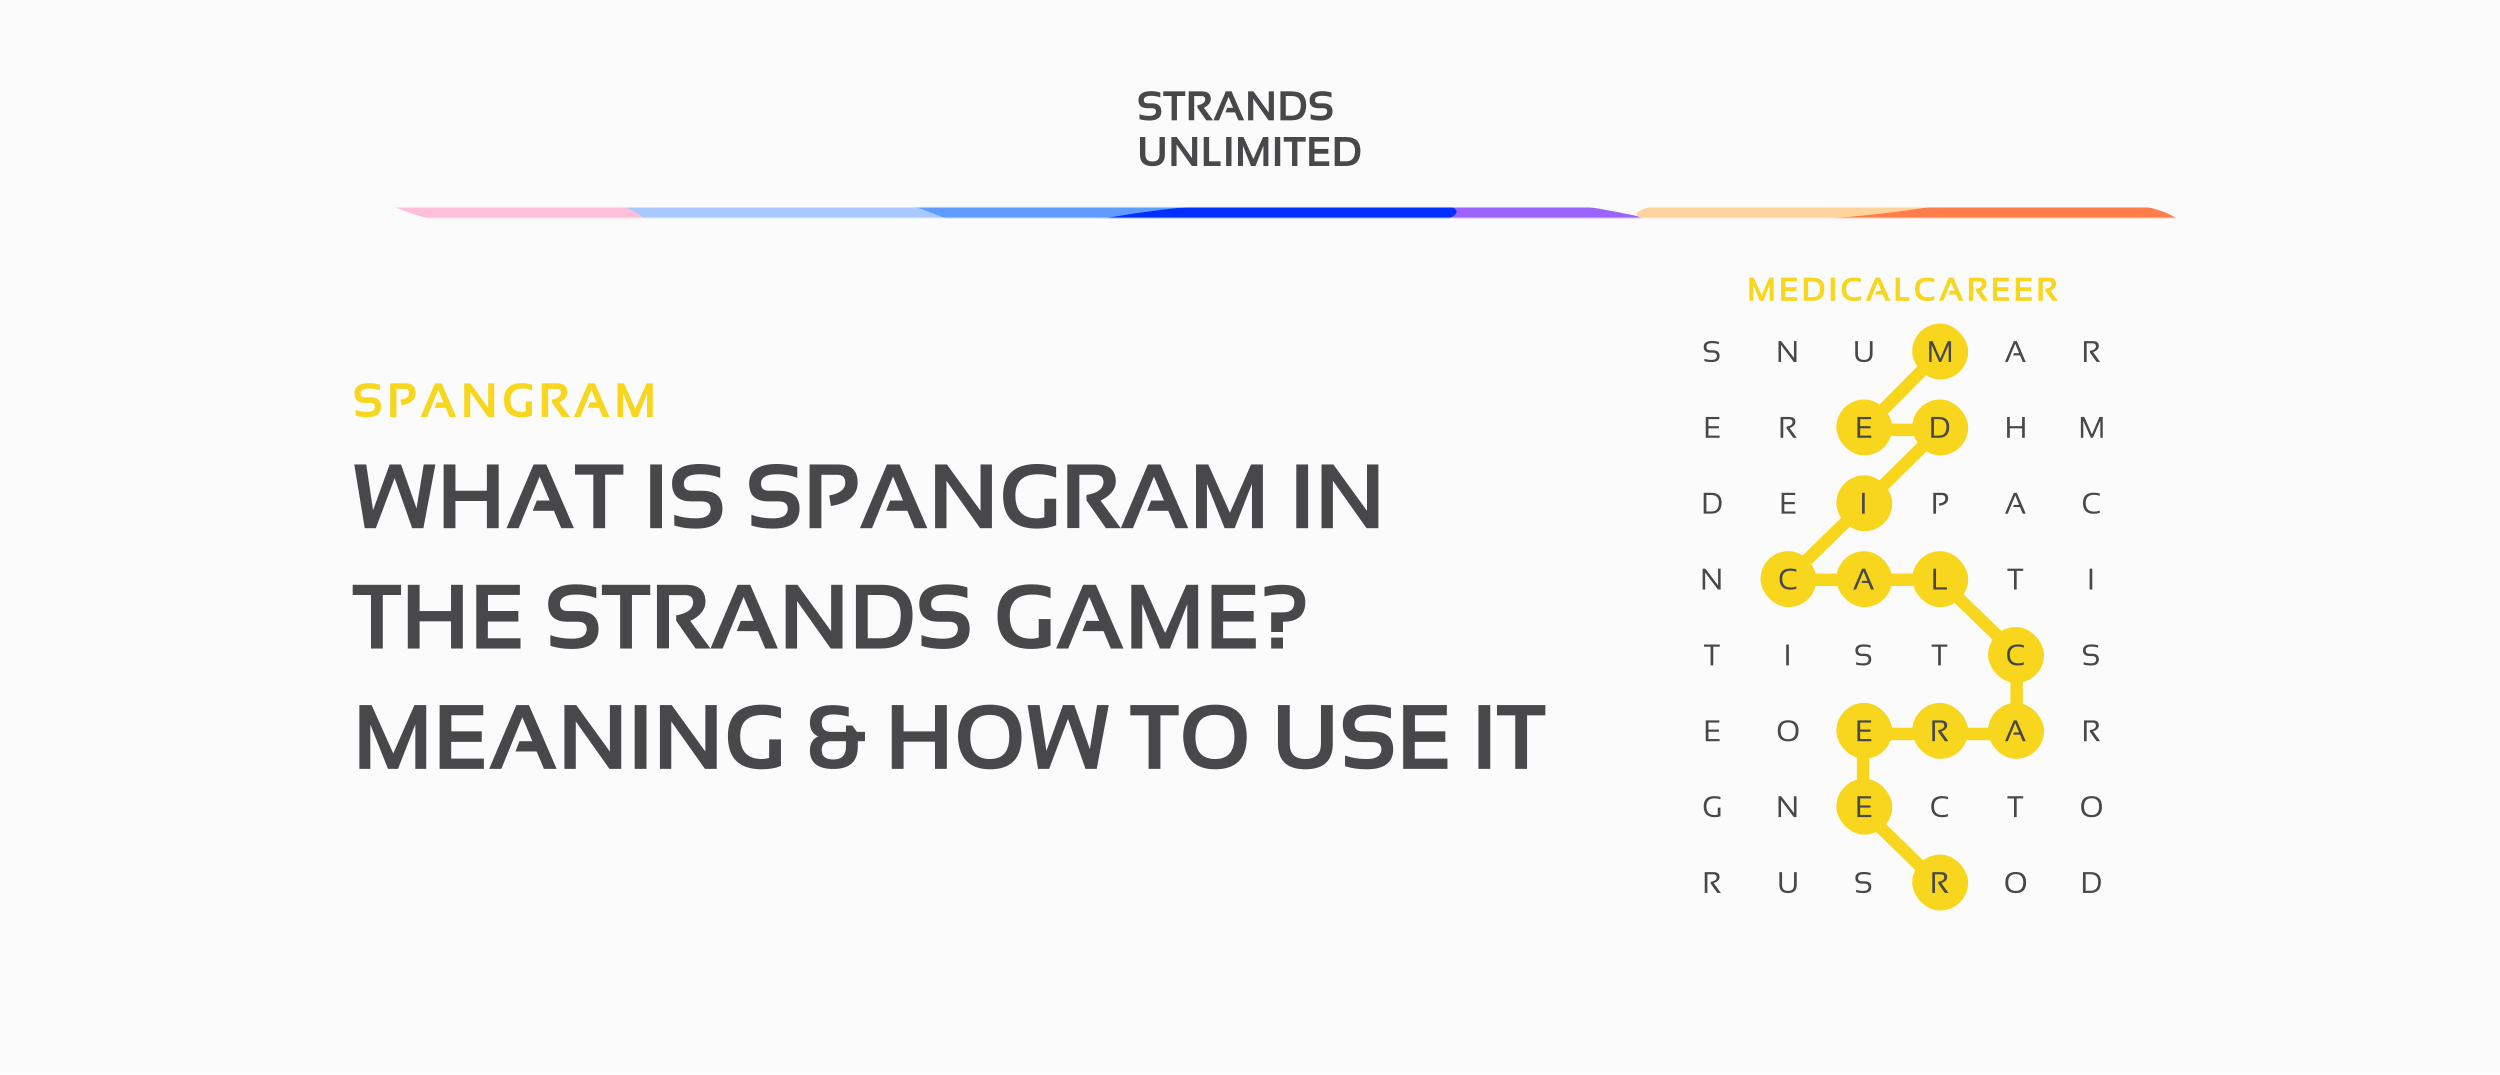 <svg width="1205" height="518" viewBox="0 0 1205 518" fill="none" xmlns="http://www.w3.org/2000/svg">
<g clip-path="url(#clip0_3264_369)">
<rect width="1205" height="518" fill="#FDFDFD"/>
<rect width="1205" height="518" fill="#FBFBFB"/>
<path d="M549.221 57.414V55.07C550.62 55.591 552.202 55.852 553.967 55.852C556.109 55.852 557.18 55.135 557.18 53.703C557.18 52.661 556.522 52.141 555.207 52.141H553.02C550.161 52.141 548.732 50.839 548.732 48.234C548.732 45.37 550.767 43.938 554.836 43.938C556.398 43.938 557.88 44.165 559.279 44.621V46.965C557.88 46.444 556.398 46.184 554.836 46.184C552.492 46.184 551.32 46.867 551.32 48.234C551.32 49.276 551.887 49.797 553.02 49.797H555.207C558.247 49.797 559.768 51.099 559.768 53.703C559.768 56.633 557.834 58.098 553.967 58.098C552.202 58.098 550.62 57.87 549.221 57.414ZM571.296 44.035V46.281H567.292V58H564.704V46.281H560.7V44.035H571.296ZM572.97 57.98V44.035H579.318C582.17 44.035 583.595 45.282 583.595 47.775C583.595 49.462 582.485 50.858 580.265 51.965L584.689 58H581.427L577.179 51.916V50.734C579.653 50.311 580.89 49.351 580.89 47.853C580.89 46.825 580.311 46.31 579.152 46.31H575.607V57.98H572.97ZM587.555 58H584.899L590.827 44.035H593.61L599.664 58H596.881L595.289 54.191H590.651L591.539 51.945H594.352L592.155 46.701L587.555 58ZM601.573 58V44.035H604.161L611.534 54.211V44.035H614.025V58H611.437L604.064 47.609V58H601.573ZM622.633 55.754C625.53 55.754 626.979 54.048 626.979 50.637C626.979 47.733 625.53 46.281 622.633 46.281H619.752V55.754H622.633ZM617.164 58V44.035H622.633C627.255 44.035 629.566 46.236 629.566 50.637C629.566 55.546 627.255 58 622.633 58H617.164ZM631.729 57.414V55.07C633.129 55.591 634.711 55.852 636.475 55.852C638.617 55.852 639.688 55.135 639.688 53.703C639.688 52.661 639.031 52.141 637.716 52.141H635.528C632.67 52.141 631.241 50.839 631.241 48.234C631.241 45.37 633.276 43.938 637.345 43.938C638.907 43.938 640.388 44.165 641.788 44.621V46.965C640.388 46.444 638.907 46.184 637.345 46.184C635.001 46.184 633.829 46.867 633.829 48.234C633.829 49.276 634.395 49.797 635.528 49.797H637.716C640.756 49.797 642.276 51.099 642.276 53.703C642.276 56.633 640.343 58.098 636.475 58.098C634.711 58.098 633.129 57.87 631.729 57.414Z" fill="#48484A"/>
<path d="M549.465 74.512V66.035H552.053V74.512C552.053 76.738 553.192 77.852 555.471 77.852C557.749 77.852 558.889 76.738 558.889 74.512V66.035H561.477V74.512C561.477 78.236 559.475 80.098 555.471 80.098C551.467 80.098 549.465 78.236 549.465 74.512ZM564.606 80V66.035H567.194L574.567 76.211V66.035H577.057V80H574.47L567.096 69.609V80H564.606ZM582.785 66.035V77.754H588.332V80H580.197V66.035H582.785ZM593.571 66.035V80H590.983V66.035H593.571ZM596.71 80V66.035H599.396L604.132 76.631L608.771 66.035H611.359V80H608.966V70.273L605.177 80H602.97L599.103 70.273V80H596.71ZM617.076 66.035V80H614.488V66.035H617.076ZM629.346 66.035V68.281H625.343V80H622.755V68.281H618.751V66.035H629.346ZM640.582 66.035V68.262H633.589V71.777H640.25V74.092H633.56V77.754H640.718V80H631.021V66.035H640.582ZM648.78 77.754C651.677 77.754 653.125 76.048 653.125 72.637C653.125 69.733 651.677 68.281 648.78 68.281H645.899V77.754H648.78ZM643.311 80V66.035H648.78C653.402 66.035 655.713 68.236 655.713 72.637C655.713 77.546 653.402 80 648.78 80H643.311Z" fill="#48484A"/>
<path d="M170.752 223.858H176.531L179.818 245.922L187.811 223.858H193.289L200.766 245.063L204.246 223.858H209.854L204.074 254.581H198.66L190.217 230.475L181.15 254.581H175.801L170.752 223.858ZM213.828 254.581V223.858H219.521V236.534H234.668V223.858H240.361V254.581H234.668V241.475H219.521V254.581H213.828ZM249.986 254.581H244.143L257.184 223.858H263.307L276.627 254.581H270.504L267.002 246.202H256.797L258.752 241.26H264.939L260.105 229.723L249.986 254.581ZM300.475 223.858V228.799H291.666V254.581H285.973V228.799H277.164V223.858H300.475ZM319.08 223.858V254.581H313.387V223.858H319.08ZM325.01 253.291V248.135C328.089 249.281 331.57 249.854 335.451 249.854C340.163 249.854 342.52 248.278 342.52 245.127C342.52 242.836 341.073 241.69 338.18 241.69H333.367C327.079 241.69 323.936 238.825 323.936 233.096C323.936 226.794 328.411 223.643 337.363 223.643C340.801 223.643 344.059 224.144 347.139 225.147V230.303C344.059 229.157 340.801 228.584 337.363 228.584C332.207 228.584 329.629 230.088 329.629 233.096C329.629 235.388 330.875 236.534 333.367 236.534H338.18C344.868 236.534 348.213 239.398 348.213 245.127C348.213 251.573 343.959 254.795 335.451 254.795C331.57 254.795 328.089 254.294 325.01 253.291ZM362.178 253.291V248.135C365.257 249.281 368.738 249.854 372.619 249.854C377.331 249.854 379.688 248.278 379.688 245.127C379.688 242.836 378.241 241.69 375.348 241.69H370.535C364.247 241.69 361.104 238.825 361.104 233.096C361.104 226.794 365.579 223.643 374.531 223.643C377.969 223.643 381.227 224.144 384.307 225.147V230.303C381.227 229.157 377.969 228.584 374.531 228.584C369.375 228.584 366.797 230.088 366.797 233.096C366.797 235.388 368.043 236.534 370.535 236.534H375.348C382.036 236.534 385.381 239.398 385.381 245.127C385.381 251.573 381.127 254.795 372.619 254.795C368.738 254.795 365.257 254.294 362.178 253.291ZM390.215 254.581V223.858H403.965C410.238 223.858 413.375 226.744 413.375 232.516C413.375 238.775 409.085 242.564 400.506 243.881L399.689 238.811C404.846 237.88 407.424 235.839 407.424 232.688C407.424 230.138 406.149 228.864 403.6 228.864H395.908V254.581H390.215ZM420.314 254.581H414.471L427.512 223.858H433.635L446.955 254.581H440.832L437.33 246.202H427.125L429.08 241.26H435.268L430.434 229.723L420.314 254.581ZM450.715 254.581V223.858H456.408L472.629 246.245V223.858H478.107V254.581H472.414L456.193 231.721V254.581H450.715ZM509.066 253.163C506.589 254.251 503.488 254.795 499.764 254.795C488.921 254.795 483.5 249.46 483.5 238.789C483.5 228.692 489.014 223.643 500.043 223.643C503.409 223.643 506.417 224.144 509.066 225.147V230.303C506.417 229.157 503.552 228.584 500.473 228.584C493.096 228.584 489.408 231.986 489.408 238.789C489.408 246.166 492.889 249.854 499.85 249.854C500.881 249.854 502.055 249.682 503.373 249.338V240.401H509.066V253.163ZM514.438 254.538V223.858H528.402C534.676 223.858 537.812 226.601 537.812 232.086C537.812 235.796 535.37 238.868 530.486 241.303L540.219 254.581H533.043L523.697 241.196V238.596C529.14 237.665 531.861 235.553 531.861 232.258C531.861 229.995 530.587 228.864 528.037 228.864H520.238V254.538H514.438ZM546.084 254.581H540.24L553.281 223.858H559.404L572.725 254.581H566.602L563.1 246.202H552.895L554.85 241.26H561.037L556.203 229.723L546.084 254.581ZM576.484 254.581V223.858H582.393L592.812 247.168L603.018 223.858H608.711V254.581H603.447V233.182L595.111 254.581H590.256L581.748 233.182V254.581H576.484ZM630.518 223.858V254.581H624.824V223.858H630.518ZM636.984 254.581V223.858H642.678L658.898 246.245V223.858H664.377V254.581H658.684L642.463 231.721V254.581H636.984ZM193.311 281.858V286.799H184.502V312.581H178.809V286.799H170V281.858H193.311ZM196.555 312.581V281.858H202.248V294.534H217.395V281.858H223.088V312.581H217.395V299.475H202.248V312.581H196.555ZM250.588 281.858V286.756H235.205V294.491H249.857V299.582H235.141V307.639H250.889V312.581H229.555V281.858H250.588ZM265.283 311.291V306.135C268.363 307.281 271.843 307.854 275.725 307.854C280.437 307.854 282.793 306.278 282.793 303.127C282.793 300.836 281.346 299.69 278.453 299.69H273.641C267.353 299.69 264.209 296.825 264.209 291.096C264.209 284.794 268.685 281.643 277.637 281.643C281.074 281.643 284.333 282.144 287.412 283.147V288.303C284.333 287.157 281.074 286.584 277.637 286.584C272.48 286.584 269.902 288.088 269.902 291.096C269.902 293.388 271.148 294.534 273.641 294.534H278.453C285.142 294.534 288.486 297.398 288.486 303.127C288.486 309.573 284.232 312.795 275.725 312.795C271.843 312.795 268.363 312.294 265.283 311.291ZM313.408 281.858V286.799H304.6V312.581H298.906V286.799H290.098V281.858H313.408ZM316.652 312.538V281.858H330.617C336.891 281.858 340.027 284.601 340.027 290.086C340.027 293.796 337.585 296.868 332.701 299.303L342.434 312.581H335.258L325.912 299.196V296.596C331.355 295.665 334.076 293.553 334.076 290.258C334.076 287.995 332.801 286.864 330.252 286.864H322.453V312.538H316.652ZM348.299 312.581H342.455L355.496 281.858H361.619L374.939 312.581H368.816L365.314 304.202H355.109L357.064 299.26H363.252L358.418 287.723L348.299 312.581ZM378.699 312.581V281.858H384.393L400.613 304.245V281.858H406.092V312.581H400.398L384.178 289.721V312.581H378.699ZM424.59 307.639C430.964 307.639 434.15 303.886 434.15 296.381C434.15 289.993 430.964 286.799 424.59 286.799H418.252V307.639H424.59ZM412.559 312.581V281.858H424.59C434.759 281.858 439.844 286.699 439.844 296.381C439.844 307.181 434.759 312.581 424.59 312.581H412.559ZM444.162 311.291V306.135C447.242 307.281 450.722 307.854 454.604 307.854C459.316 307.854 461.672 306.278 461.672 303.127C461.672 300.836 460.225 299.69 457.332 299.69H452.52C446.232 299.69 443.088 296.825 443.088 291.096C443.088 284.794 447.564 281.643 456.516 281.643C459.953 281.643 463.212 282.144 466.291 283.147V288.303C463.212 287.157 459.953 286.584 456.516 286.584C451.359 286.584 448.781 288.088 448.781 291.096C448.781 293.388 450.027 294.534 452.52 294.534H457.332C464.021 294.534 467.365 297.398 467.365 303.127C467.365 309.573 463.111 312.795 454.604 312.795C450.722 312.795 447.242 312.294 444.162 311.291ZM506.359 311.163C503.882 312.251 500.781 312.795 497.057 312.795C486.214 312.795 480.793 307.46 480.793 296.789C480.793 286.692 486.307 281.643 497.336 281.643C500.702 281.643 503.71 282.144 506.359 283.147V288.303C503.71 287.157 500.845 286.584 497.766 286.584C490.389 286.584 486.701 289.986 486.701 296.789C486.701 304.166 490.182 307.854 497.143 307.854C498.174 307.854 499.348 307.682 500.666 307.338V298.401H506.359V311.163ZM514.889 312.581H509.045L522.086 281.858H528.209L541.529 312.581H535.406L531.904 304.202H521.699L523.654 299.26H529.842L525.008 287.723L514.889 312.581ZM545.289 312.581V281.858H551.197L561.617 305.168L571.822 281.858H577.516V312.581H572.252V291.182L563.916 312.581H559.061L550.553 291.182V312.581H545.289ZM604.994 281.858V286.756H589.611V294.491H604.264V299.582H589.547V307.639H605.295V312.581H583.961V281.858H604.994ZM618.4 307.317V312.581H612.707V307.317H618.4ZM609.484 282.932C612.492 282.216 615.357 281.858 618.078 281.858C625.454 281.858 629.143 284.651 629.143 290.237C629.143 296.539 625.562 299.69 618.4 299.69V304.631H612.707V295.178H618.4C622.053 295.178 623.879 293.531 623.879 290.237C623.879 287.659 621.945 286.37 618.078 286.37C615.357 286.37 612.492 286.728 609.484 287.444V282.932ZM173.223 370.581V339.858H179.131L189.551 363.168L199.756 339.858H205.449V370.581H200.186V349.182L191.85 370.581H186.994L178.486 349.182V370.581H173.223ZM232.928 339.858V344.756H217.545V352.491H232.197V357.582H217.48V365.639H233.229V370.581H211.895V339.858H232.928ZM241.65 370.581H235.807L248.848 339.858H254.971L268.291 370.581H262.168L258.666 362.202H248.461L250.416 357.26H256.604L251.77 345.723L241.65 370.581ZM272.051 370.581V339.858H277.744L293.965 362.245V339.858H299.443V370.581H293.75L277.529 347.721V370.581H272.051ZM311.604 339.858V370.581H305.91V339.858H311.604ZM318.07 370.581V339.858H323.764L339.984 362.245V339.858H345.463V370.581H339.77L323.549 347.721V370.581H318.07ZM376.422 369.163C373.944 370.251 370.843 370.795 367.119 370.795C356.277 370.795 350.855 365.46 350.855 354.789C350.855 344.692 356.37 339.643 367.398 339.643C370.764 339.643 373.772 340.144 376.422 341.147V346.303C373.772 345.157 370.908 344.584 367.828 344.584C360.452 344.584 356.764 347.986 356.764 354.789C356.764 362.166 360.244 365.854 367.205 365.854C368.236 365.854 369.411 365.682 370.729 365.338V356.401H376.422V369.163ZM390.387 348.344C390.387 342.687 394.039 339.858 401.344 339.858C403.993 339.858 406.572 340.216 409.078 340.932V345.444C406.572 344.728 404.087 344.37 401.623 344.37C397.928 344.37 396.08 345.659 396.08 348.237C396.08 351.245 397.548 352.748 400.484 352.748H407.746V349.698H410.818L413.01 352.748H416.92V357.26H413.439V360.053C413.439 367.114 409.515 370.645 401.666 370.645C394.146 370.645 390.387 367.659 390.387 361.686C390.387 358.435 391.697 356.193 394.318 354.961C391.697 353.744 390.387 351.538 390.387 348.344ZM400.527 357.26C397.562 357.26 396.08 358.7 396.08 361.579C396.08 364.572 397.949 366.069 401.688 366.069C405.727 366.069 407.746 364.049 407.746 360.01V357.26H400.527ZM429.832 370.581V339.858H435.525V352.534H450.672V339.858H456.365V370.581H450.672V357.475H435.525V370.581H429.832ZM467.666 355.133C467.666 362.28 470.839 365.854 477.184 365.854C483.371 365.854 486.465 362.28 486.465 355.133C486.465 348.101 483.371 344.584 477.184 344.584C470.839 344.584 467.666 348.101 467.666 355.133ZM461.758 355.262C461.758 344.849 466.9 339.643 477.184 339.643C487.31 339.643 492.373 344.849 492.373 355.262C492.373 365.618 487.31 370.795 477.184 370.795C467.358 370.795 462.216 365.618 461.758 355.262ZM495.295 339.858H501.074L504.361 361.922L512.354 339.858H517.832L525.309 361.063L528.789 339.858H534.396L528.617 370.581H523.203L514.76 346.475L505.693 370.581H500.344L495.295 339.858ZM568.127 339.858V344.799H559.318V370.581H553.625V344.799H544.816V339.858H568.127ZM576.205 355.133C576.205 362.28 579.378 365.854 585.723 365.854C591.91 365.854 595.004 362.28 595.004 355.133C595.004 348.101 591.91 344.584 585.723 344.584C579.378 344.584 576.205 348.101 576.205 355.133ZM570.297 355.262C570.297 344.849 575.439 339.643 585.723 339.643C595.849 339.643 600.912 344.849 600.912 355.262C600.912 365.618 595.849 370.795 585.723 370.795C575.897 370.795 570.755 365.618 570.297 355.262ZM615.973 358.506V339.858H621.666V358.506C621.666 363.405 624.173 365.854 629.186 365.854C634.199 365.854 636.705 363.405 636.705 358.506V339.858H642.398V358.506C642.398 366.699 637.994 370.795 629.186 370.795C620.377 370.795 615.973 366.699 615.973 358.506ZM648.307 369.291V364.135C651.386 365.281 654.867 365.854 658.748 365.854C663.46 365.854 665.816 364.278 665.816 361.127C665.816 358.836 664.37 357.69 661.477 357.69H656.664C650.376 357.69 647.232 354.825 647.232 349.096C647.232 342.794 651.708 339.643 660.66 339.643C664.098 339.643 667.356 340.144 670.436 341.147V346.303C667.356 345.157 664.098 344.584 660.66 344.584C655.504 344.584 652.926 346.088 652.926 349.096C652.926 351.388 654.172 352.534 656.664 352.534H661.477C668.165 352.534 671.51 355.398 671.51 361.127C671.51 367.573 667.256 370.795 658.748 370.795C654.867 370.795 651.386 370.294 648.307 369.291ZM697.377 339.858V344.756H681.994V352.491H696.646V357.582H681.93V365.639H697.678V370.581H676.344V339.858H697.377ZM718.303 339.858V370.581H712.609V339.858H718.303ZM744.857 339.858V344.799H736.049V370.581H730.355V344.799H721.547V339.858H744.857Z" fill="#48484A"/>
<rect x="800" y="126" width="233.765" height="324.873" rx="14.985" fill="#FBFBFB"/>
<path d="M934.859 170.056L897.996 207.218H934.859L897.996 243.482L861.133 279.445H897.996H934.859L972.021 315.409V353.771H934.859H897.996V390.633L934.859 426.597" stroke="#F7D61D" stroke-width="5.994"/>
<rect x="811.992" y="155.97" width="26.973" height="26.973" rx="13.486" fill="#FBFBFB"/>
<path d="M821.53 174.105V172.911C822.584 173.285 823.722 173.473 824.944 173.473C826.672 173.473 827.536 172.84 827.536 171.576C827.536 170.499 826.899 169.961 825.625 169.961H824.333C822.23 169.961 821.179 169.047 821.179 167.221C821.179 165.301 822.525 164.341 825.218 164.341C826.389 164.341 827.477 164.482 828.484 164.763V165.957C827.477 165.582 826.389 165.395 825.218 165.395C823.392 165.395 822.478 166.004 822.478 167.221C822.478 168.298 823.097 168.837 824.333 168.837H825.625C827.765 168.837 828.835 169.75 828.835 171.576C828.835 173.543 827.538 174.526 824.944 174.526C823.722 174.526 822.584 174.386 821.53 174.105Z" fill="#48484A"/>
<rect x="848.555" y="155.969" width="26.973" height="26.973" rx="13.486" fill="#FBFBFB"/>
<path d="M857.233 174.456V164.411H858.533L864.679 172.503V164.411H865.908V174.456H864.609L858.462 166.294V174.456H857.233Z" fill="#48484A"/>
<rect x="885.109" y="155.969" width="26.973" height="26.973" rx="13.486" fill="#FBFBFB"/>
<path d="M894.218 170.578V164.411H895.517V170.578C895.517 172.508 896.477 173.472 898.397 173.472C900.317 173.472 901.277 172.508 901.277 170.578V164.411H902.576V170.578C902.576 173.21 901.183 174.526 898.397 174.526C895.611 174.526 894.218 173.21 894.218 170.578Z" fill="#48484A"/>
<rect x="921.688" y="155.969" width="26.973" height="26.973" rx="13.486" fill="#F7D61D"/>
<path d="M929.866 174.456V164.411H931.517L935.204 172.791L938.822 164.411H940.402V174.456H939.243V166.216L935.675 174.456H934.649L931.025 166.216V174.456H929.866Z" fill="#48484A"/>
<rect x="958.242" y="155.969" width="26.973" height="26.973" rx="13.486" fill="#FBFBFB"/>
<path d="M967.751 174.456H966.402L970.666 164.411H972.106L976.391 174.456H974.951L973.651 171.295H970.329L970.687 170.241H973.216L971.34 165.69L967.751 174.456Z" fill="#48484A"/>
<rect x="994.805" y="155.969" width="26.973" height="26.973" rx="13.486" fill="#FBFBFB"/>
<path d="M1004.48 174.456V164.411H1008.77C1010.68 164.411 1011.63 165.214 1011.63 166.821C1011.63 168.127 1010.7 169.094 1008.83 169.722L1012.28 174.456H1010.57L1007.37 169.939V169.089C1009.29 168.785 1010.25 168.047 1010.25 166.877C1010.25 165.95 1009.72 165.486 1008.65 165.486H1005.78V174.456H1004.48Z" fill="#48484A"/>
<rect x="811.992" y="192.533" width="26.973" height="26.973" rx="13.486" fill="#FBFBFB"/>
<path d="M828.738 200.975V202.028H823.47V205.4H828.492V206.453H823.47V209.965H828.844V211.019H822.171V200.975H828.738Z" fill="#48484A"/>
<rect x="848.555" y="192.533" width="26.973" height="26.973" rx="13.486" fill="#FBFBFB"/>
<path d="M858.233 211.019V200.975H862.518C864.429 200.975 865.384 201.778 865.384 203.384C865.384 204.69 864.45 205.657 862.581 206.285L866.03 211.019H864.316L861.12 206.503V205.653C863.04 205.348 864 204.611 864 203.44C864 202.513 863.466 202.049 862.399 202.049H859.533V211.019H858.233Z" fill="#48484A"/>
<rect x="885.109" y="192.533" width="26.973" height="26.973" rx="13.486" fill="#F7D61D"/>
<path d="M901.855 200.975V202.028H896.587V205.4H901.61V206.453H896.587V209.965H901.961V211.019H895.288V200.975H901.855Z" fill="#48484A"/>
<rect x="921.688" y="192.533" width="26.973" height="26.973" rx="13.486" fill="#F7D61D"/>
<path d="M934.519 209.965C936.977 209.965 938.206 208.551 938.206 205.723C938.206 203.26 936.977 202.028 934.519 202.028H932.165V209.965H934.519ZM930.866 211.019V200.975H934.519C937.843 200.975 939.506 202.557 939.506 205.723C939.506 209.254 937.843 211.019 934.519 211.019H930.866Z" fill="#48484A"/>
<rect x="958.242" y="192.533" width="26.973" height="26.973" rx="13.486" fill="#FBFBFB"/>
<path d="M967.421 211.019V200.975H968.72V205.4H974.656V200.975H975.955V211.019H974.656V206.453H968.72V211.019H967.421Z" fill="#48484A"/>
<rect x="994.805" y="192.533" width="26.973" height="26.973" rx="13.486" fill="#FBFBFB"/>
<path d="M1002.98 211.019V200.975H1004.63L1008.32 209.354L1011.94 200.975H1013.52V211.019H1012.36V202.78L1008.79 211.019H1007.77L1004.14 202.78V211.019H1002.98Z" fill="#48484A"/>
<rect x="812.292" y="229.396" width="26.373" height="26.373" rx="13.187" fill="#FBFBFB"/>
<rect x="812.292" y="229.396" width="26.373" height="26.373" rx="13.187" stroke="#FBFBFB" stroke-width="0.599"/>
<path d="M824.823 246.529C827.282 246.529 828.511 245.114 828.511 242.286C828.511 239.823 827.282 238.591 824.823 238.591H822.47V246.529H824.823ZM821.171 247.582V237.538H824.823C828.148 237.538 829.81 239.121 829.81 242.286C829.81 245.817 828.148 247.582 824.823 247.582H821.171Z" fill="#48484A"/>
<rect x="848.854" y="229.396" width="26.373" height="26.373" rx="13.187" fill="#FBFBFB"/>
<rect x="848.854" y="229.396" width="26.373" height="26.373" rx="13.187" stroke="#FBFBFB" stroke-width="0.599"/>
<path d="M865.301 237.538V238.591H860.033V241.963H865.055V243.017H860.033V246.529H865.406V247.582H858.733V237.538H865.301Z" fill="#48484A"/>
<rect x="885.109" y="229.096" width="26.973" height="26.973" rx="13.486" fill="#F7D61D"/>
<path d="M898.798 237.538V247.582H897.499V237.538H898.798Z" fill="#48484A"/>
<rect x="921.688" y="229.096" width="26.973" height="26.973" rx="13.486" fill="#FBFBFB"/>
<path d="M931.866 247.582V237.538H935.94C937.991 237.538 939.017 238.434 939.017 240.228C939.017 242.181 937.614 243.372 934.809 243.803L934.542 242.708C936.603 242.403 937.633 241.595 937.633 240.284C937.633 239.17 937.029 238.612 935.821 238.612H933.165V247.582H931.866Z" fill="#48484A"/>
<rect x="958.242" y="229.096" width="26.973" height="26.973" rx="13.486" fill="#FBFBFB"/>
<path d="M967.751 247.582H966.402L970.666 237.538H972.106L976.391 247.582H974.951L973.651 244.421H970.329L970.687 243.368H973.216L971.34 238.816L967.751 247.582Z" fill="#48484A"/>
<rect x="994.805" y="229.096" width="26.973" height="26.973" rx="13.486" fill="#FBFBFB"/>
<path d="M1012.07 247.231C1011.2 247.512 1010.27 247.653 1009.26 247.653C1005.75 247.653 1003.99 245.908 1003.99 242.42C1003.99 239.118 1005.75 237.467 1009.26 237.467C1010.27 237.467 1011.2 237.608 1012.07 237.889V239.013C1011.2 238.685 1010.31 238.521 1009.4 238.521C1006.66 238.521 1005.29 239.821 1005.29 242.42C1005.29 245.206 1006.66 246.599 1009.4 246.599C1010.31 246.599 1011.2 246.435 1012.07 246.107V247.231Z" fill="#48484A"/>
<rect x="812.292" y="265.959" width="26.373" height="26.373" rx="13.187" fill="#FBFBFB"/>
<rect x="812.292" y="265.959" width="26.373" height="26.373" rx="13.187" stroke="#FBFBFB" stroke-width="0.599"/>
<path d="M820.671 284.146V274.101H821.97L828.116 282.193V274.101H829.346V284.146H828.046L821.9 275.983V284.146H820.671Z" fill="#48484A"/>
<rect x="848.555" y="265.659" width="26.973" height="26.973" rx="13.486" fill="#F7D61D"/>
<path d="M865.819 283.794C864.953 284.075 864.016 284.216 863.01 284.216C859.498 284.216 857.741 282.471 857.741 278.983C857.741 275.681 859.498 274.031 863.01 274.031C864.016 274.031 864.953 274.171 865.819 274.452V275.576C864.953 275.248 864.063 275.084 863.15 275.084C860.411 275.084 859.041 276.384 859.041 278.983C859.041 281.769 860.411 283.162 863.15 283.162C864.063 283.162 864.953 282.998 865.819 282.67V283.794Z" fill="#48484A"/>
<rect x="885.109" y="265.659" width="26.973" height="26.973" rx="13.486" fill="#F7D61D"/>
<path d="M894.618 284.146H893.269L897.533 274.101H898.973L903.258 284.146H901.818L900.518 280.985H897.196L897.554 279.931H900.083L898.207 275.379L894.618 284.146Z" fill="#48484A"/>
<rect x="921.688" y="265.659" width="26.973" height="26.973" rx="13.486" fill="#F7D61D"/>
<path d="M933.165 274.101V283.092H938.42V284.146H931.866V274.101H933.165Z" fill="#48484A"/>
<rect x="958.242" y="265.659" width="26.973" height="26.973" rx="13.486" fill="#FBFBFB"/>
<path d="M975.199 274.101V275.155H972.038V284.146H970.739V275.155H967.578V274.101H975.199Z" fill="#48484A"/>
<rect x="994.805" y="265.659" width="26.973" height="26.973" rx="13.486" fill="#FBFBFB"/>
<path d="M1008.49 274.101V284.146H1007.19V274.101H1008.49Z" fill="#48484A"/>
<rect x="812.292" y="302.522" width="26.373" height="26.373" rx="13.187" fill="#FBFBFB"/>
<rect x="812.292" y="302.522" width="26.373" height="26.373" rx="13.187" stroke="#FBFBFB" stroke-width="0.599"/>
<path d="M828.949 310.664V311.718H825.788V320.709H824.489V311.718H821.328V310.664H828.949Z" fill="#48484A"/>
<rect x="848.854" y="302.522" width="26.373" height="26.373" rx="13.187" fill="#FBFBFB"/>
<rect x="848.854" y="302.522" width="26.373" height="26.373" rx="13.187" stroke="#FBFBFB" stroke-width="0.599"/>
<path d="M862.243 310.664V320.709H860.944V310.664H862.243Z" fill="#48484A"/>
<rect x="885.409" y="302.522" width="26.373" height="26.373" rx="13.187" fill="#FBFBFB"/>
<rect x="885.409" y="302.522" width="26.373" height="26.373" rx="13.187" stroke="#FBFBFB" stroke-width="0.599"/>
<path d="M894.647 320.358V319.163C895.701 319.538 896.839 319.725 898.061 319.725C899.789 319.725 900.653 319.093 900.653 317.829C900.653 316.752 900.016 316.213 898.742 316.213H897.45C895.347 316.213 894.296 315.3 894.296 313.474C894.296 311.554 895.642 310.594 898.335 310.594C899.506 310.594 900.595 310.734 901.601 311.015V312.209C900.595 311.835 899.506 311.648 898.335 311.648C896.509 311.648 895.596 312.256 895.596 313.474C895.596 314.551 896.214 315.089 897.45 315.089H898.742C900.883 315.089 901.953 316.003 901.953 317.829C901.953 319.796 900.655 320.779 898.061 320.779C896.839 320.779 895.701 320.638 894.647 320.358Z" fill="#48484A"/>
<rect x="921.987" y="302.522" width="26.373" height="26.373" rx="13.187" fill="#FBFBFB"/>
<rect x="921.987" y="302.522" width="26.373" height="26.373" rx="13.187" stroke="#FBFBFB" stroke-width="0.599"/>
<path d="M938.644 310.664V311.718H935.483V320.709H934.184V311.718H931.023V310.664H938.644Z" fill="#48484A"/>
<rect x="958.242" y="302.222" width="26.973" height="26.973" rx="13.486" fill="#F7D61D"/>
<path d="M975.507 320.358C974.64 320.638 973.704 320.779 972.697 320.779C969.185 320.779 967.429 319.035 967.429 315.546C967.429 312.245 969.185 310.594 972.697 310.594C973.704 310.594 974.64 310.734 975.507 311.015V312.139C974.64 311.811 973.751 311.648 972.838 311.648C970.098 311.648 968.728 312.947 968.728 315.546C968.728 318.332 970.098 319.725 972.838 319.725C973.751 319.725 974.64 319.561 975.507 319.234V320.358Z" fill="#48484A"/>
<rect x="994.805" y="302.222" width="26.973" height="26.973" rx="13.486" fill="#FBFBFB"/>
<path d="M1004.34 320.358V319.163C1005.4 319.538 1006.53 319.725 1007.76 319.725C1009.48 319.725 1010.35 319.093 1010.35 317.829C1010.35 316.752 1009.71 316.213 1008.44 316.213H1007.15C1005.04 316.213 1003.99 315.3 1003.99 313.474C1003.99 311.554 1005.34 310.594 1008.03 310.594C1009.2 310.594 1010.29 310.734 1011.3 311.015V312.209C1010.29 311.835 1009.2 311.648 1008.03 311.648C1006.2 311.648 1005.29 312.256 1005.29 313.474C1005.29 314.551 1005.91 315.089 1007.15 315.089H1008.44C1010.58 315.089 1011.65 316.003 1011.65 317.829C1011.65 319.796 1010.35 320.779 1007.76 320.779C1006.53 320.779 1005.4 320.638 1004.34 320.358Z" fill="#48484A"/>
<rect x="811.992" y="338.785" width="26.973" height="26.973" rx="13.486" fill="#FBFBFB"/>
<path d="M828.738 347.227V348.281H823.47V351.652H828.492V352.706H823.47V356.218H828.844V357.272H822.171V347.227H828.738Z" fill="#48484A"/>
<rect x="848.555" y="338.785" width="26.973" height="26.973" rx="13.486" fill="#FBFBFB"/>
<path d="M858.252 352.221C858.252 354.933 859.476 356.288 861.925 356.288C864.323 356.288 865.522 354.933 865.522 352.221C865.522 349.548 864.323 348.211 861.925 348.211C859.476 348.211 858.252 349.548 858.252 352.221ZM856.882 352.264C856.882 348.859 858.563 347.157 861.925 347.157C865.236 347.157 866.891 348.859 866.891 352.264C866.891 355.649 865.236 357.342 861.925 357.342C858.563 357.342 856.882 355.649 856.882 352.264Z" fill="#48484A"/>
<rect x="885.109" y="338.785" width="26.973" height="26.973" rx="13.486" fill="#F7D61D"/>
<path d="M901.855 347.227V348.281H896.587V351.652H901.61V352.706H896.587V356.218H901.961V357.272H895.288V347.227H901.855Z" fill="#48484A"/>
<rect x="921.688" y="338.785" width="26.973" height="26.973" rx="13.486" fill="#F7D61D"/>
<path d="M931.366 357.272V347.227H935.651C937.561 347.227 938.517 348.03 938.517 349.637C938.517 350.943 937.582 351.91 935.714 352.538L939.163 357.272H937.449L934.253 352.755V351.905C936.173 351.601 937.133 350.863 937.133 349.693C937.133 348.766 936.599 348.302 935.531 348.302H932.665V357.272H931.366Z" fill="#48484A"/>
<rect x="958.242" y="338.785" width="26.973" height="26.973" rx="13.486" fill="#F7D61D"/>
<path d="M967.751 357.272H966.402L970.666 347.227H972.106L976.391 357.272H974.951L973.651 354.111H970.329L970.687 353.057H973.216L971.34 348.506L967.751 357.272Z" fill="#48484A"/>
<rect x="995.104" y="339.085" width="26.373" height="26.373" rx="13.187" fill="#FBFBFB"/>
<rect x="995.104" y="339.085" width="26.373" height="26.373" rx="13.187" stroke="#FBFBFB" stroke-width="0.599"/>
<path d="M1004.48 357.272V347.227H1008.77C1010.68 347.227 1011.63 348.03 1011.63 349.637C1011.63 350.943 1010.7 351.91 1008.83 352.538L1012.28 357.272H1010.57L1007.37 352.755V351.905C1009.29 351.601 1010.25 350.863 1010.25 349.693C1010.25 348.766 1009.72 348.302 1008.65 348.302H1005.78V357.272H1004.48Z" fill="#48484A"/>
<rect x="811.992" y="375.349" width="26.973" height="26.973" rx="13.486" fill="#FBFBFB"/>
<path d="M829.257 393.442C828.447 393.751 827.573 393.905 826.637 393.905C822.998 393.905 821.179 392.161 821.179 388.672C821.179 385.371 822.935 383.72 826.447 383.72C827.454 383.72 828.39 383.861 829.257 384.142V385.266C828.39 384.938 827.501 384.774 826.588 384.774C823.848 384.774 822.478 386.073 822.478 388.672C822.478 391.459 823.827 392.852 826.524 392.852C826.955 392.852 827.433 392.795 827.957 392.683V389.269H829.257V393.442Z" fill="#48484A"/>
<rect x="848.555" y="375.349" width="26.973" height="26.973" rx="13.486" fill="#FBFBFB"/>
<path d="M857.233 393.835V383.79H858.533L864.679 391.882V383.79H865.908V393.835H864.609L858.462 385.673V393.835H857.233Z" fill="#48484A"/>
<rect x="885.109" y="375.349" width="26.973" height="26.973" rx="13.486" fill="#F7D61D"/>
<path d="M901.855 383.79V384.844H896.587V388.216H901.61V389.269H896.587V392.781H901.961V393.835H895.288V383.79H901.855Z" fill="#48484A"/>
<rect x="921.987" y="375.648" width="26.373" height="26.373" rx="13.187" fill="#FBFBFB"/>
<rect x="921.987" y="375.648" width="26.373" height="26.373" rx="13.187" stroke="#FBFBFB" stroke-width="0.599"/>
<path d="M938.952 393.484C938.086 393.765 937.149 393.905 936.142 393.905C932.63 393.905 930.874 392.161 930.874 388.672C930.874 385.371 932.63 383.72 936.142 383.72C937.149 383.72 938.086 383.861 938.952 384.142V385.266C938.086 384.938 937.196 384.774 936.283 384.774C933.543 384.774 932.174 386.073 932.174 388.672C932.174 391.459 933.543 392.852 936.283 392.852C937.196 392.852 938.086 392.688 938.952 392.36V393.484Z" fill="#48484A"/>
<rect x="958.542" y="375.648" width="26.373" height="26.373" rx="13.187" fill="#FBFBFB"/>
<rect x="958.542" y="375.648" width="26.373" height="26.373" rx="13.187" stroke="#FBFBFB" stroke-width="0.599"/>
<path d="M975.199 383.79V384.844H972.038V393.835H970.739V384.844H967.578V383.79H975.199Z" fill="#48484A"/>
<rect x="995.104" y="375.648" width="26.373" height="26.373" rx="13.187" fill="#FBFBFB"/>
<rect x="995.104" y="375.648" width="26.373" height="26.373" rx="13.187" stroke="#FBFBFB" stroke-width="0.599"/>
<path d="M1004.5 388.785C1004.5 391.496 1005.73 392.852 1008.18 392.852C1010.57 392.852 1011.77 391.496 1011.77 388.785C1011.77 386.111 1010.57 384.774 1008.18 384.774C1005.73 384.774 1004.5 386.111 1004.5 388.785ZM1003.13 388.827C1003.13 385.422 1004.81 383.72 1008.18 383.72C1011.49 383.72 1013.14 385.422 1013.14 388.827C1013.14 392.212 1011.49 393.905 1008.18 393.905C1004.81 393.905 1003.13 392.212 1003.13 388.827Z" fill="#48484A"/>
<rect x="811.992" y="411.912" width="26.973" height="26.973" rx="13.486" fill="#FBFBFB"/>
<path d="M821.671 430.398V420.354H825.955C827.866 420.354 828.821 421.157 828.821 422.763C828.821 424.07 827.887 425.037 826.019 425.664L829.468 430.398H827.754L824.558 425.882V425.032C826.478 424.727 827.438 423.99 827.438 422.819C827.438 421.892 826.904 421.428 825.836 421.428H822.97V430.398H821.671Z" fill="#48484A"/>
<rect x="848.555" y="411.912" width="26.973" height="26.973" rx="13.486" fill="#FBFBFB"/>
<path d="M857.663 426.521V420.354H858.962V426.521C858.962 428.45 859.922 429.415 861.842 429.415C863.762 429.415 864.722 428.45 864.722 426.521V420.354H866.022V426.521C866.022 429.153 864.629 430.469 861.842 430.469C859.056 430.469 857.663 429.153 857.663 426.521Z" fill="#48484A"/>
<rect x="885.109" y="411.912" width="26.973" height="26.973" rx="13.486" fill="#FBFBFB"/>
<path d="M894.647 430.047V428.853C895.701 429.228 896.839 429.415 898.061 429.415C899.789 429.415 900.653 428.783 900.653 427.518C900.653 426.441 900.016 425.903 898.742 425.903H897.45C895.347 425.903 894.296 424.99 894.296 423.163C894.296 421.243 895.642 420.283 898.335 420.283C899.506 420.283 900.595 420.424 901.601 420.705V421.899C900.595 421.524 899.506 421.337 898.335 421.337C896.509 421.337 895.596 421.946 895.596 423.163C895.596 424.24 896.214 424.779 897.45 424.779H898.742C900.883 424.779 901.953 425.692 901.953 427.518C901.953 429.485 900.655 430.469 898.061 430.469C896.839 430.469 895.701 430.328 894.647 430.047Z" fill="#48484A"/>
<rect x="921.688" y="411.912" width="26.973" height="26.973" rx="13.486" fill="#F7D61D"/>
<path d="M931.366 430.398V420.354H935.651C937.561 420.354 938.517 421.157 938.517 422.763C938.517 424.07 937.582 425.037 935.714 425.664L939.163 430.398H937.449L934.253 425.882V425.032C936.173 424.727 937.133 423.99 937.133 422.819C937.133 421.892 936.599 421.428 935.531 421.428H932.665V430.398H931.366Z" fill="#48484A"/>
<rect x="958.542" y="412.212" width="26.373" height="26.373" rx="13.187" fill="#FBFBFB"/>
<rect x="958.542" y="412.212" width="26.373" height="26.373" rx="13.187" stroke="#FBFBFB" stroke-width="0.599"/>
<path d="M967.939 425.348C967.939 428.059 969.164 429.415 971.613 429.415C974.01 429.415 975.209 428.059 975.209 425.348C975.209 422.674 974.01 421.337 971.613 421.337C969.164 421.337 967.939 422.674 967.939 425.348ZM966.569 425.39C966.569 421.986 968.251 420.283 971.613 420.283C974.924 420.283 976.579 421.986 976.579 425.39C976.579 428.776 974.924 430.469 971.613 430.469C968.251 430.469 966.569 428.776 966.569 425.39Z" fill="#48484A"/>
<rect x="995.104" y="412.212" width="26.373" height="26.373" rx="13.187" fill="#FBFBFB"/>
<rect x="995.104" y="412.212" width="26.373" height="26.373" rx="13.187" stroke="#FBFBFB" stroke-width="0.599"/>
<path d="M1007.64 429.345C1010.09 429.345 1011.32 427.93 1011.32 425.102C1011.32 422.639 1010.09 421.407 1007.64 421.407H1005.28V429.345H1007.64ZM1003.98 430.398V420.354H1007.64C1010.96 420.354 1012.62 421.937 1012.62 425.102C1012.62 428.633 1010.96 430.398 1007.64 430.398H1003.98Z" fill="#48484A"/>
<path d="M843.171 145V133.839H845.317L849.102 142.307L852.809 133.839H854.878V145H852.966V137.227L849.937 145H848.173L845.083 137.227V145H843.171ZM866.139 133.839V135.619H860.55V138.428H865.873V140.278H860.527V143.205H866.248V145H858.498V133.839H866.139ZM873.809 143.205C876.125 143.205 877.282 141.842 877.282 139.115C877.282 136.795 876.125 135.634 873.809 135.634H871.507V143.205H873.809ZM869.439 145V133.839H873.809C877.503 133.839 879.351 135.598 879.351 139.115C879.351 143.038 877.503 145 873.809 145H869.439ZM884.461 133.839V145H882.393V133.839H884.461ZM896.987 144.532C896.024 144.896 894.931 145.078 893.709 145.078C889.702 145.078 887.699 143.14 887.699 139.264C887.699 135.595 889.702 133.761 893.709 133.761C894.931 133.761 896.024 133.943 896.987 134.308V136.181C896.024 135.765 894.983 135.556 893.865 135.556C891.185 135.556 889.845 136.792 889.845 139.264C889.845 141.943 891.185 143.283 893.865 143.283C894.983 143.283 896.024 143.075 896.987 142.659V144.532ZM901.364 145H899.241L903.978 133.839H906.203L911.041 145H908.817L907.545 141.956H903.838L904.548 140.161H906.796L905.04 135.97L901.364 145ZM915.754 133.839V143.205H920.187V145H913.686V133.839H915.754ZM932.322 144.532C931.36 144.896 930.267 145.078 929.044 145.078C925.038 145.078 923.035 143.14 923.035 139.264C923.035 135.595 925.038 133.761 929.044 133.761C930.267 133.761 931.36 133.943 932.322 134.308V136.181C931.36 135.765 930.319 135.556 929.2 135.556C926.521 135.556 925.181 136.792 925.181 139.264C925.181 141.943 926.521 143.283 929.2 143.283C930.319 143.283 931.36 143.075 932.322 142.659V144.532ZM936.699 145H934.577L939.314 133.839H941.538L946.377 145H944.153L942.881 141.956H939.173L939.884 140.161H942.131L940.375 135.97L936.699 145ZM949.022 144.984V133.839H954.095C956.374 133.839 957.513 134.836 957.513 136.829C957.513 138.176 956.626 139.292 954.852 140.177L958.387 145H955.78L952.385 140.138V139.193C954.363 138.855 955.351 138.088 955.351 136.891C955.351 136.069 954.888 135.658 953.962 135.658H951.129V144.984H949.022ZM968.29 133.839V135.619H962.702V138.428H968.025V140.278H962.679V143.205H968.399V145H960.649V133.839H968.29ZM979.231 133.839V135.619H973.643V138.428H978.966V140.278H973.619V143.205H979.34V145H971.59V133.839H979.231ZM982.531 144.984V133.839H987.604C989.883 133.839 991.023 134.836 991.023 136.829C991.023 138.176 990.135 139.292 988.361 140.177L991.897 145H989.29L985.895 140.138V139.193C987.872 138.855 988.861 138.088 988.861 136.891C988.861 136.069 988.398 135.658 987.471 135.658H984.638V144.984H982.531Z" fill="#F7D61D"/>
<path d="M171.418 200.319V197.596C173.045 198.201 174.883 198.504 176.933 198.504C179.422 198.504 180.666 197.672 180.666 196.007C180.666 194.797 179.902 194.192 178.374 194.192H175.832C172.511 194.192 170.851 192.679 170.851 189.653C170.851 186.325 173.215 184.661 177.943 184.661C179.758 184.661 181.479 184.925 183.106 185.455V188.178C181.479 187.573 179.758 187.27 177.943 187.27C175.22 187.27 173.858 188.065 173.858 189.653C173.858 190.864 174.516 191.469 175.832 191.469H178.374C181.907 191.469 183.673 192.982 183.673 196.007C183.673 199.411 181.426 201.113 176.933 201.113C174.883 201.113 173.045 200.849 171.418 200.319ZM188.085 201V184.774H195.347C198.66 184.774 200.317 186.298 200.317 189.347C200.317 192.653 198.051 194.653 193.52 195.349L193.089 192.671C195.812 192.18 197.174 191.102 197.174 189.438C197.174 188.091 196.5 187.418 195.154 187.418H191.092V201H188.085ZM205.841 201H202.754L209.642 184.774H212.876L219.911 201H216.677L214.827 196.575H209.438L210.47 193.965H213.738L211.185 187.872L205.841 201ZM223.755 201V184.774H226.762L235.329 196.597V184.774H238.223V201H235.216L226.649 188.927V201H223.755ZM256.432 200.251C255.124 200.826 253.486 201.113 251.519 201.113C245.793 201.113 242.93 198.296 242.93 192.66C242.93 187.327 245.842 184.661 251.667 184.661C253.444 184.661 255.033 184.925 256.432 185.455V188.178C255.033 187.573 253.52 187.27 251.894 187.27C247.998 187.27 246.05 189.067 246.05 192.66C246.05 196.556 247.888 198.504 251.565 198.504C252.109 198.504 252.729 198.413 253.425 198.231V193.511H256.432V200.251ZM261.128 200.977V184.774H268.503C271.817 184.774 273.473 186.223 273.473 189.12C273.473 191.079 272.184 192.702 269.604 193.988L274.744 201H270.954L266.019 193.931V192.558C268.893 192.066 270.33 190.951 270.33 189.211C270.33 188.016 269.657 187.418 268.311 187.418H264.192V200.977H261.128ZM279.701 201H276.615L283.502 184.774H286.736L293.771 201H290.537L288.688 196.575H283.298L284.33 193.965H287.598L285.045 187.872L279.701 201ZM297.616 201V184.774H300.736L306.239 197.085L311.629 184.774H314.636V201H311.856V189.699L307.453 201H304.889L300.396 189.699V201H297.616Z" fill="#F7D61D"/>
<mask id="mask0_3264_369" style="mask-type:alpha" maskUnits="userSpaceOnUse" x="0" y="100" width="1205" height="5">
<mask id="path-105-inside-1_3264_369" fill="white">
<path d="M0 105H1205V100H0V105Z"/>
</mask>
<path d="M0 105H1205V100H0V105Z" fill="#FBFBFB"/>
<path d="M1205 100V101H0V100V99H1205V100Z" fill="#D9D9D9" mask="url(#path-105-inside-1_3264_369)"/>
</mask>
<g mask="url(#mask0_3264_369)">
<g filter="url(#filter0_f_3264_369)">
<ellipse cx="527.353" cy="101.272" rx="218.22" ry="27.573" fill="#5E9CFF"/>
</g>
<g filter="url(#filter1_f_3264_369)">
<ellipse cx="94.411" cy="59.053" rx="94.411" ry="59.053" transform="matrix(0.952 0.307 -0.994 0.107 344.977 68.667)" fill="#A8C9FF"/>
</g>
<g filter="url(#filter2_f_3264_369)">
<ellipse cx="109.087" cy="53.279" rx="109.087" ry="53.279" transform="matrix(0.983 0.183 -0.983 0.183 668.484 81.517)" fill="#9C63FF"/>
</g>
<g filter="url(#filter3_f_3264_369)">
<ellipse cx="960.403" cy="109.591" rx="91.599" ry="17.045" fill="#FF7D4A"/>
</g>
<g filter="url(#filter4_f_3264_369)">
<ellipse cx="94.972" cy="26.71" rx="94.972" ry="26.71" transform="matrix(0.996 -0.094 0.939 0.345 484.539 107.999)" fill="#002FFF"/>
</g>
<g filter="url(#filter5_f_3264_369)">
<ellipse cx="81.474" cy="18.878" rx="81.474" ry="18.878" transform="matrix(-0.996 0.088 -0.932 -0.364 970.562 97.511)" fill="#FFD39E"/>
</g>
<g filter="url(#filter6_f_3264_369)">
<ellipse cx="57.748" cy="43.514" rx="57.748" ry="43.514" transform="matrix(0.952 0.307 -0.994 0.107 231.531 76.363)" fill="#FFBFDB"/>
</g>
</g>
</g>
<defs>
<filter id="filter0_f_3264_369" x="283.432" y="47.999" width="487.838" height="106.546" filterUnits="userSpaceOnUse" color-interpolation-filters="sRGB">
<feFlood flood-opacity="0" result="BackgroundImageFix"/>
<feBlend mode="normal" in="SourceGraphic" in2="BackgroundImageFix" result="shape"/>
<feGaussianBlur stdDeviation="12.85" result="effect1_foregroundBlur_3264_369"/>
</filter>
<filter id="filter1_f_3264_369" x="243.065" y="48.59" width="266.112" height="110.695" filterUnits="userSpaceOnUse" color-interpolation-filters="sRGB">
<feFlood flood-opacity="0" result="BackgroundImageFix"/>
<feBlend mode="normal" in="SourceGraphic" in2="BackgroundImageFix" result="shape"/>
<feGaussianBlur stdDeviation="12.85" result="effect1_foregroundBlur_3264_369"/>
</filter>
<filter id="filter2_f_3264_369" x="578.268" y="63.306" width="290.167" height="95.83" filterUnits="userSpaceOnUse" color-interpolation-filters="sRGB">
<feFlood flood-opacity="0" result="BackgroundImageFix"/>
<feBlend mode="normal" in="SourceGraphic" in2="BackgroundImageFix" result="shape"/>
<feGaussianBlur stdDeviation="12.85" result="effect1_foregroundBlur_3264_369"/>
</filter>
<filter id="filter3_f_3264_369" x="827.986" y="51.728" width="264.832" height="115.726" filterUnits="userSpaceOnUse" color-interpolation-filters="sRGB">
<feFlood flood-opacity="0" result="BackgroundImageFix"/>
<feBlend mode="normal" in="SourceGraphic" in2="BackgroundImageFix" result="shape"/>
<feGaussianBlur stdDeviation="20.409" result="effect1_foregroundBlur_3264_369"/>
</filter>
<filter id="filter4_f_3264_369" x="473.061" y="62.234" width="262.206" height="92.151" filterUnits="userSpaceOnUse" color-interpolation-filters="sRGB">
<feFlood flood-opacity="0" result="BackgroundImageFix"/>
<feBlend mode="normal" in="SourceGraphic" in2="BackgroundImageFix" result="shape"/>
<feGaussianBlur stdDeviation="16.63" result="effect1_foregroundBlur_3264_369"/>
</filter>
<filter id="filter5_f_3264_369" x="770.624" y="69.76" width="202.392" height="56.178" filterUnits="userSpaceOnUse" color-interpolation-filters="sRGB">
<feFlood flood-opacity="0" result="BackgroundImageFix"/>
<feBlend mode="normal" in="SourceGraphic" in2="BackgroundImageFix" result="shape"/>
<feGaussianBlur stdDeviation="9.071" result="effect1_foregroundBlur_3264_369"/>
</filter>
<filter id="filter6_f_3264_369" x="147.581" y="54.706" width="191.299" height="88.039" filterUnits="userSpaceOnUse" color-interpolation-filters="sRGB">
<feFlood flood-opacity="0" result="BackgroundImageFix"/>
<feBlend mode="normal" in="SourceGraphic" in2="BackgroundImageFix" result="shape"/>
<feGaussianBlur stdDeviation="12.85" result="effect1_foregroundBlur_3264_369"/>
</filter>
<clipPath id="clip0_3264_369">
<rect width="1205" height="518" fill="white"/>
</clipPath>
</defs>
</svg>
